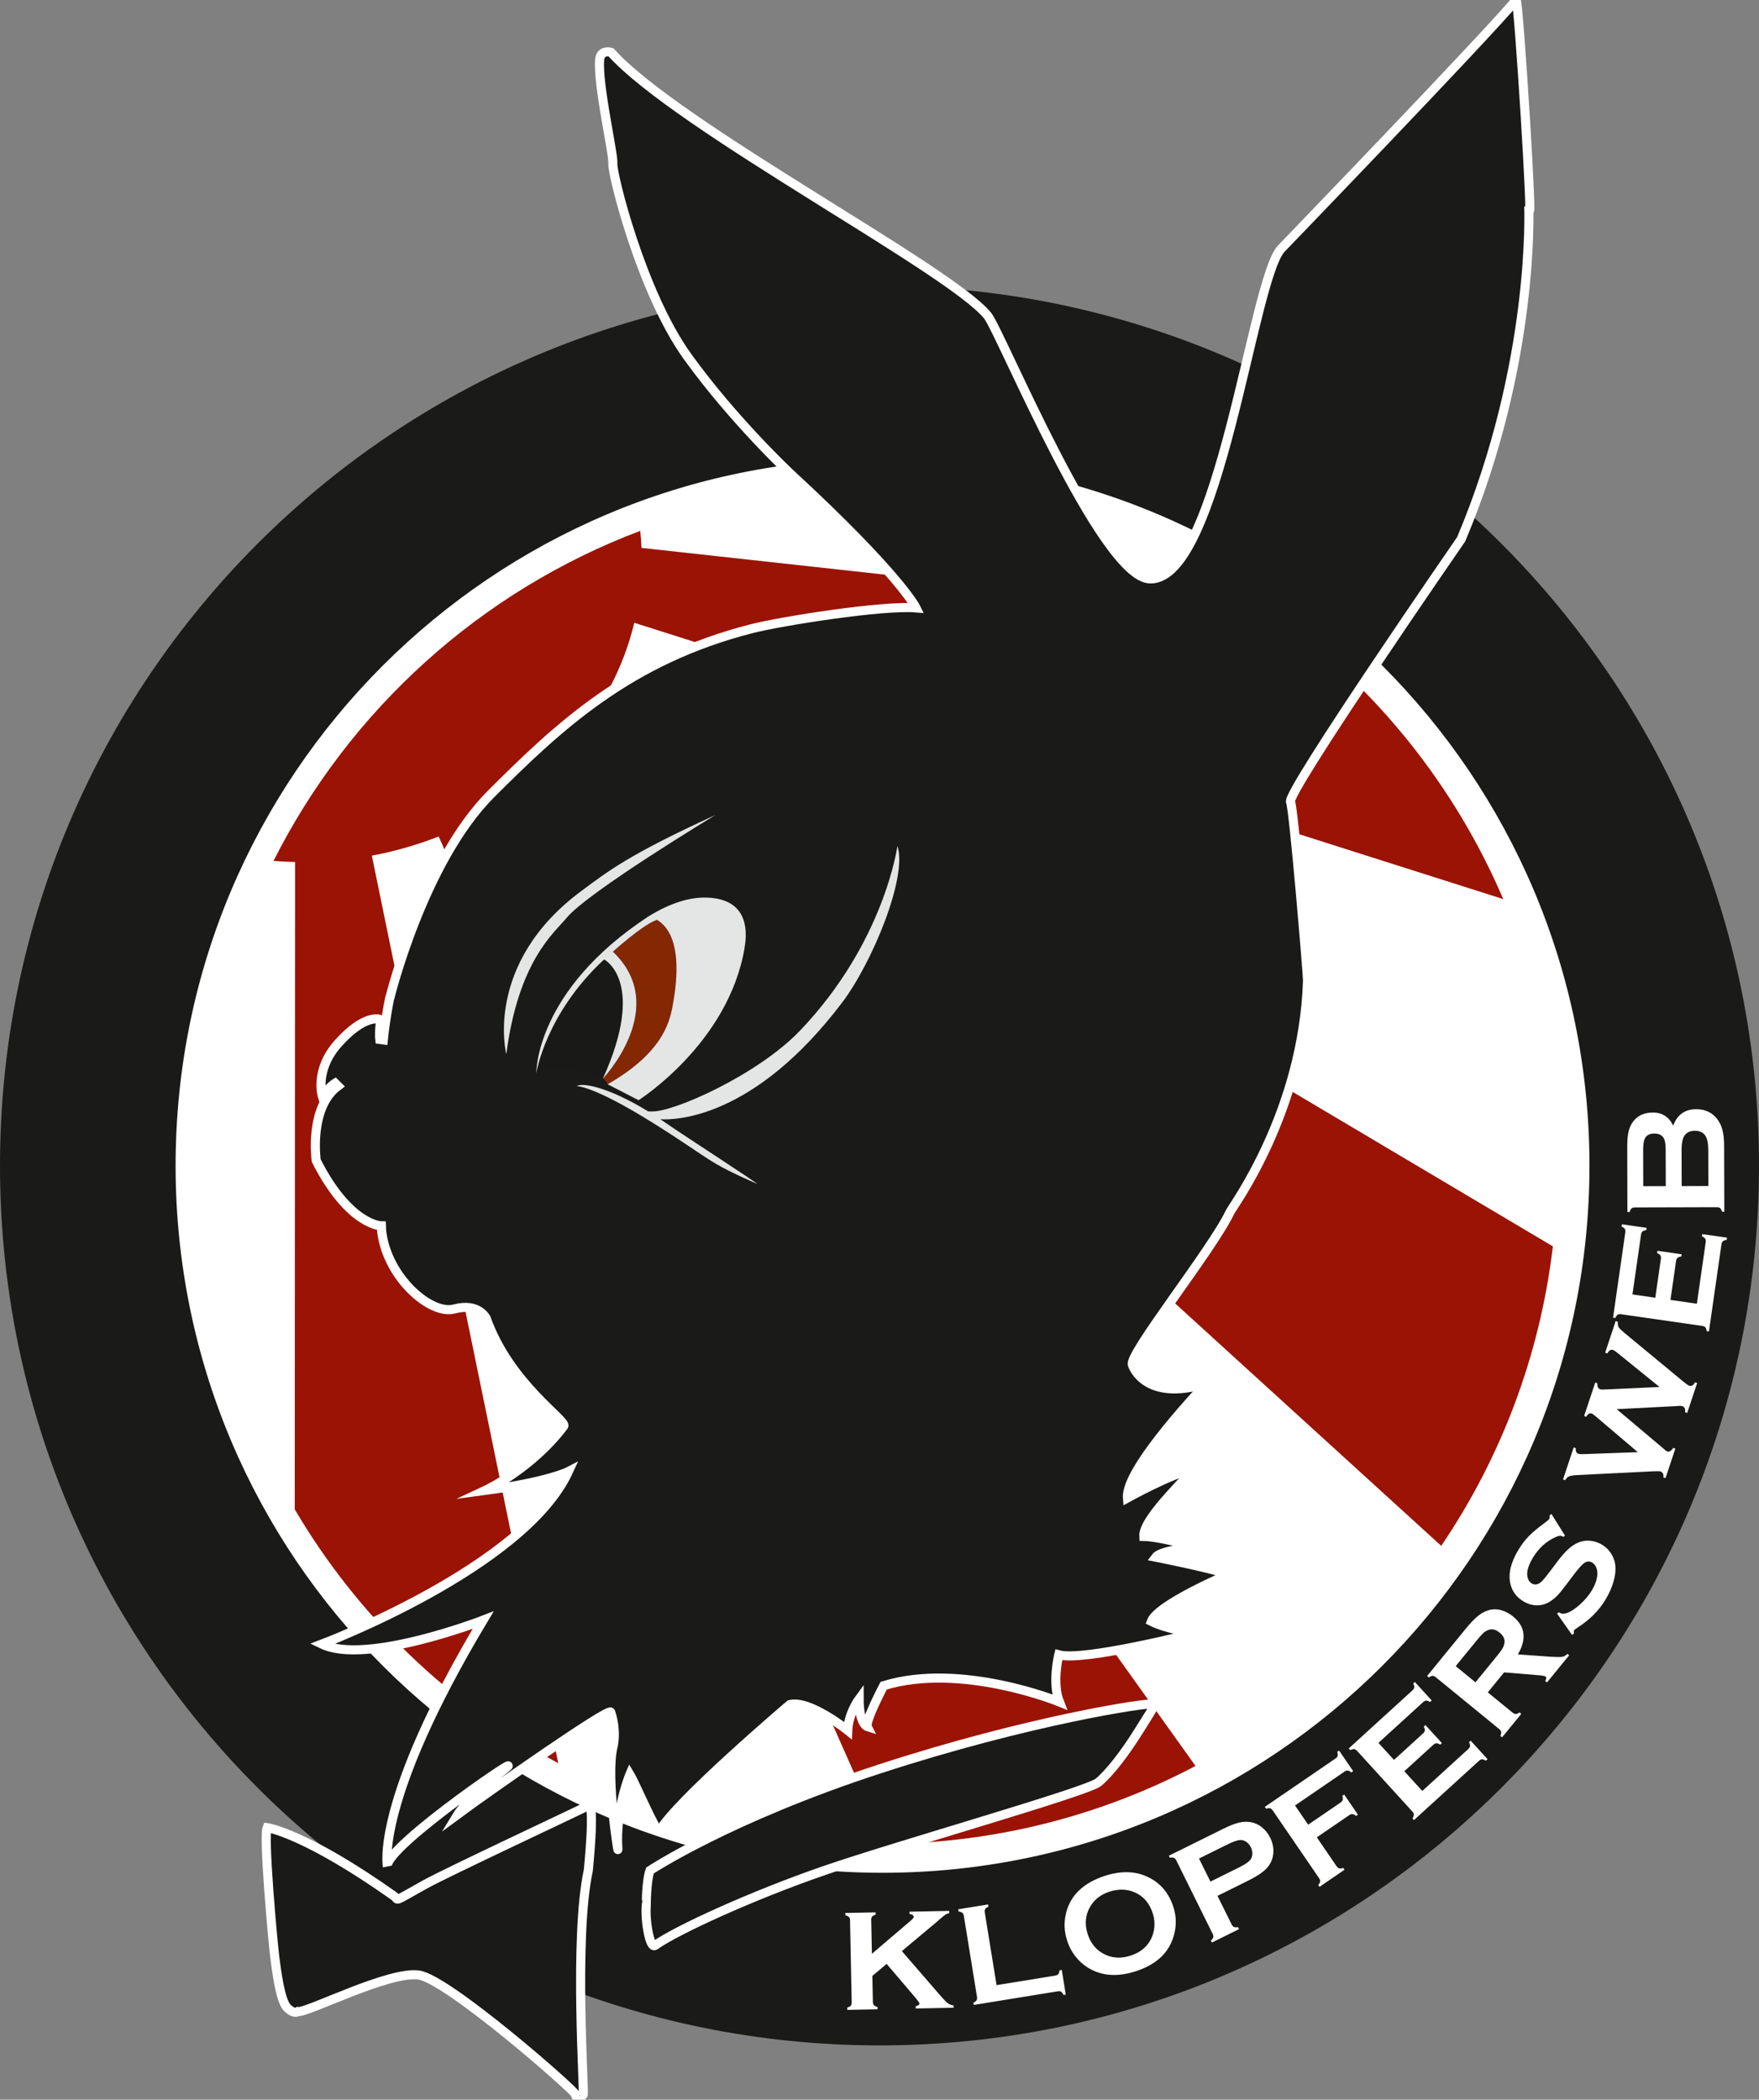 <?xml version="1.0" encoding="utf-8"?>
<!-- Generator: Adobe Illustrator 15.0.2, SVG Export Plug-In . SVG Version: 6.00 Build 0)  -->
<!DOCTYPE svg PUBLIC "-//W3C//DTD SVG 1.1//EN" "http://www.w3.org/Graphics/SVG/1.1/DTD/svg11.dtd">
<svg version="1.1" id="Ebene_1" xmlns="http://www.w3.org/2000/svg" xmlns:xlink="http://www.w3.org/1999/xlink" x="0px" y="0px"
	 width="290.5px" height="346.683px" viewBox="99 5.65 290.5 346.683" enable-background="new 99 5.65 290.5 346.683"
	 xml:space="preserve">
<rect x="99" y="5.65" width="290.5" height="346.683" fill="#808080" stroke="none"/>
<line display="none" fill="none" x1="204.5" y1="94" x2="339" y2="109"/>
<circle fill="#FFFFFF" cx="247.919" cy="200.221" r="139.341"/>
<path fill="#9B1305" d="M204.732,93.304c-26.365,9.945-47.99,29.547-60.561,54.499c1.178,0.086,2.363,0.152,3.561,0.172
	l-0.053,106.899c10.387,17.637,25.463,32.181,43.52,41.91l-30.79-149.854c3.84-0.717,7.532-1.789,11.041-3.165l73.803,166.345
	c18.476-0.162,35.88-4.797,51.188-12.875L182.57,137.975c3.729-2.498,7.091-5.405,10.017-8.639L337.02,260.894
	c9.787-14.436,16.285-31.275,18.438-49.451l-155.676-92.397c1.743-3.339,3.088-6.876,3.972-10.566l143.51,45.628
	c-7.959-18.604-20.813-34.611-36.938-46.415L204.946,96.115C204.906,95.17,204.83,94.234,204.732,93.304z"/>
<path fill="#1A1A18" d="M346.66,275.216c-0.65-0.532-1.289-0.67-1.914-0.414c-0.301,0.118-0.566,0.287-0.801,0.505
	c-0.233,0.218-0.607,0.641-1.122,1.271l-3.413,4.176l3.266,2.67l3.414-4.175c0.504-0.617,0.842-1.068,1.014-1.353
	s0.287-0.579,0.344-0.886C347.573,276.346,347.313,275.748,346.66,275.216z M304.874,309.807c-0.296-0.217-0.599-0.331-0.91-0.344
	c-0.479-0.018-1.2,0.214-2.161,0.688l-4.787,2.371l1.887,3.809l4.787-2.37c0.953-0.474,1.572-0.906,1.857-1.302
	c0.18-0.255,0.271-0.565,0.278-0.934c0.006-0.366-0.078-0.725-0.252-1.077C305.402,310.306,305.169,310.024,304.874,309.807z
	 M374.104,201.498l-0.017-6.124c-0.003-0.93-0.142-1.576-0.414-1.942c-0.313-0.413-0.797-0.619-1.452-0.617
	c-0.671,0.001-1.146,0.198-1.431,0.589c-0.284,0.392-0.425,1.052-0.422,1.979l0.017,6.124L374.104,201.498z M286.385,318.098
	c-1.246-0.538-2.607-0.583-4.08-0.132c-1.455,0.46-2.531,1.275-3.229,2.445c-0.826,1.385-0.979,2.902-0.454,4.555
	c0.522,1.651,1.521,2.807,2.993,3.462c1.242,0.557,2.6,0.602,4.068,0.137c1.471-0.466,2.551-1.282,3.238-2.451
	c0.412-0.694,0.652-1.463,0.725-2.305c0.058-0.747-0.024-1.475-0.248-2.182C288.852,319.9,287.848,318.724,286.385,318.098z
	 M244.25,52.875c-80.219,0-145.25,65.03-145.25,145.25s65.031,145.25,145.25,145.25c80.221,0,145.25-65.03,145.25-145.25
	S324.471,52.875,244.25,52.875z M367.971,192.438c0.153-0.632,0.416-1.188,0.789-1.665c0.737-0.945,1.803-1.422,3.196-1.426
	c1.558-0.004,2.681,0.715,3.37,2.159c0.677-1.801,1.938-2.705,3.779-2.709c1.465-0.004,2.615,0.516,3.449,1.561
	c0.416,0.53,0.719,1.145,0.903,1.843c0.187,0.698,0.281,1.563,0.283,2.593l0.03,10.929l-0.375,0.001
	c-0.08-0.281-0.182-0.476-0.308-0.585c-0.125-0.109-0.31-0.163-0.551-0.163l-13.539,0.037c-0.242,0.001-0.426,0.057-0.55,0.166
	c-0.125,0.109-0.227,0.306-0.305,0.587l-0.375,0.001l-0.028-10.82C367.74,193.906,367.816,193.071,367.971,192.438z M128,198.125
	c0-64.479,52.271-116.75,116.75-116.75c64.479,0,116.75,52.271,116.75,116.75c0,64.479-52.271,116.75-116.75,116.75
	C180.271,314.875,128,262.604,128,198.125z M250.238,337.282l-0.008-0.375c0.413-0.095,0.618-0.247,0.613-0.458
	c-0.002-0.108-0.196-0.395-0.581-0.855l-4.829-5.676l-2.362,1.986l0.086,4.289c0.005,0.242,0.065,0.427,0.181,0.554
	c0.116,0.126,0.311,0.223,0.586,0.287l0.007,0.375l-4.999,0.102l-0.007-0.375c0.28-0.084,0.473-0.189,0.58-0.316
	s0.158-0.312,0.153-0.554l-0.273-13.549c-0.004-0.234-0.063-0.412-0.175-0.535c-0.112-0.123-0.309-0.221-0.592-0.293l-0.008-0.375
	l4.999-0.102l0.008,0.375c-0.28,0.076-0.473,0.181-0.58,0.312c-0.106,0.132-0.158,0.313-0.153,0.549l0.113,5.604l6.461-5.516
	c0.3-0.256,0.449-0.458,0.446-0.606c-0.005-0.228-0.235-0.378-0.69-0.455l-0.008-0.374l6.558-0.133l0.008,0.375
	c-0.272,0.061-0.467,0.127-0.582,0.198c-0.116,0.073-0.451,0.347-1.004,0.818l-0.889,0.768l-5.352,4.479l6.313,7.297
	c0.584,0.676,1.006,1.111,1.264,1.305c0.258,0.194,0.578,0.319,0.963,0.374l0.008,0.375L250.238,337.282z M274.643,335.049
	c-0.121-0.267-0.254-0.442-0.394-0.53c-0.142-0.088-0.331-0.112-0.569-0.073l-13.871,2.251l-0.06-0.37
	c0.265-0.122,0.44-0.254,0.528-0.395c0.089-0.141,0.113-0.331,0.074-0.57l-2.17-13.363c-0.039-0.238-0.121-0.411-0.25-0.518
	c-0.127-0.105-0.337-0.175-0.627-0.207l-0.061-0.37l4.936-0.802l0.062,0.371c-0.267,0.114-0.443,0.244-0.531,0.389
	c-0.087,0.146-0.11,0.337-0.071,0.576l1.944,11.987l9.677-1.571c0.238-0.038,0.41-0.122,0.518-0.25
	c0.104-0.128,0.174-0.337,0.205-0.627l0.369-0.061l0.662,4.071L274.643,335.049z M292.913,325.045c-0.761,2.962-2.899,5-6.419,6.113
	c-2.639,0.836-4.967,0.782-6.979-0.162c-1.078-0.503-2.004-1.223-2.775-2.157c-0.68-0.825-1.186-1.761-1.516-2.804
	c-0.483-1.526-0.535-3.048-0.152-4.563c0.731-2.896,2.865-4.928,6.4-6.097c2.66-0.844,4.998-0.792,7.012,0.151
	c2.125,0.982,3.564,2.666,4.319,5.05C293.266,322.039,293.303,323.528,292.913,325.045z M309.246,311.993
	c-0.141,0.847-0.516,1.582-1.125,2.211c-0.609,0.63-1.577,1.271-2.902,1.928l-5.15,2.553l2.343,4.73
	c0.104,0.21,0.235,0.35,0.396,0.413c0.158,0.065,0.377,0.069,0.651,0.012l0.167,0.336l-4.48,2.22l-0.166-0.337
	c0.217-0.194,0.348-0.372,0.391-0.532c0.042-0.161,0.012-0.347-0.094-0.557l-6.014-12.144c-0.107-0.217-0.238-0.356-0.392-0.421
	c-0.154-0.063-0.374-0.066-0.66-0.013l-0.167-0.336l8.96-4.438c1.045-0.518,1.908-0.857,2.592-1.021
	c0.683-0.164,1.345-0.19,1.983-0.08c0.66,0.117,1.271,0.397,1.832,0.844c0.57,0.467,1.023,1.035,1.355,1.707
	C309.244,310.034,309.404,311.01,309.246,311.993z M322.957,305.493c-0.221-0.185-0.415-0.287-0.581-0.309
	c-0.166-0.022-0.351,0.037-0.549,0.174l-5.354,3.663l3.26,4.762c0.137,0.199,0.287,0.321,0.453,0.363
	c0.168,0.042,0.383,0.016,0.647-0.081l0.212,0.311l-4.126,2.823l-0.212-0.31c0.188-0.224,0.292-0.418,0.313-0.583
	c0.02-0.165-0.039-0.347-0.177-0.547l-7.646-11.173c-0.137-0.2-0.285-0.321-0.446-0.362c-0.16-0.041-0.379-0.015-0.655,0.079
	l-0.212-0.311L319.566,296c0.193-0.133,0.313-0.278,0.354-0.438c0.043-0.16,0.017-0.379-0.081-0.658l0.311-0.212l2.33,3.404
	l-0.311,0.212c-0.227-0.191-0.421-0.296-0.584-0.313c-0.164-0.019-0.342,0.039-0.535,0.172l-8.176,5.595l2.171,3.172l5.354-3.663
	c0.199-0.137,0.32-0.287,0.359-0.449c0.04-0.163,0.016-0.381-0.076-0.653l0.31-0.212l2.276,3.326L322.957,305.493z M344.389,296.37
	c-0.248-0.155-0.455-0.23-0.621-0.229s-0.334,0.084-0.509,0.242l-10.739,9.789l-0.252-0.277c0.154-0.247,0.23-0.454,0.229-0.62
	c-0.004-0.166-0.087-0.339-0.25-0.518l-9.121-10.006c-0.163-0.181-0.327-0.278-0.492-0.297c-0.165-0.02-0.378,0.038-0.638,0.17
	l-0.253-0.277l10.531-9.6c0.174-0.158,0.269-0.32,0.285-0.486c0.019-0.167-0.037-0.379-0.168-0.637l0.277-0.252l2.779,3.049
	l-0.277,0.252c-0.244-0.152-0.449-0.229-0.618-0.227c-0.167,0.003-0.337,0.082-0.511,0.239l-7.391,6.737l2.567,2.817l4.804-4.379
	c0.174-0.157,0.27-0.318,0.289-0.483c0.019-0.165-0.039-0.379-0.17-0.64l0.276-0.253l2.716,2.979l-0.277,0.252
	c-0.241-0.149-0.446-0.224-0.615-0.223c-0.17,0-0.34,0.08-0.514,0.237l-4.804,4.378l2.97,3.256l7.599-6.926
	c0.173-0.157,0.269-0.318,0.286-0.483c0.019-0.165-0.037-0.378-0.168-0.64l0.275-0.252l2.779,3.05L344.389,296.37z M354.488,283.44
	l-0.291-0.236c0.203-0.35,0.222-0.593,0.052-0.73c-0.108-0.089-0.487-0.162-1.14-0.219l-5.703-0.471l-2.698,3.301l4.112,3.36
	c0.183,0.148,0.359,0.221,0.529,0.215c0.172-0.007,0.371-0.094,0.6-0.261l0.29,0.237l-3.164,3.871l-0.29-0.237
	c0.117-0.268,0.162-0.481,0.135-0.646s-0.132-0.32-0.313-0.47l-10.491-8.575c-0.188-0.153-0.364-0.229-0.53-0.223
	s-0.368,0.094-0.605,0.262l-0.291-0.237l6.334-7.748c0.771-0.943,1.438-1.647,1.998-2.112c0.563-0.464,1.147-0.79,1.757-0.979
	c0.704-0.222,1.423-0.229,2.153-0.024c0.705,0.202,1.353,0.545,1.944,1.03c2.021,1.651,2.288,3.74,0.8,6.266l5.391,0.386
	c0.945,0.064,1.586,0.069,1.92,0.014c0.333-0.056,0.625-0.219,0.877-0.489l0.29,0.237L354.488,283.44z M365.5,266.688
	c-0.284,1.03-0.729,2.051-1.337,3.061c-1.091,1.81-2.603,3.335-4.535,4.573c-0.399,0.27-0.621,0.44-0.665,0.515
	c-0.053,0.087-0.063,0.269-0.025,0.544l-0.326,0.2l-2.469-3.511l0.314-0.206c0.061,0.036,0.104,0.063,0.131,0.079
	c0.301,0.182,0.665,0.205,1.094,0.07c0.648-0.2,1.389-0.67,2.217-1.41c0.828-0.739,1.488-1.517,1.979-2.332
	c0.536-0.89,0.843-1.737,0.919-2.549c0.042-0.447-0.014-0.859-0.166-1.233c-0.152-0.375-0.381-0.652-0.682-0.835
	c-0.455-0.272-0.928-0.226-1.415,0.146c-0.339,0.26-0.878,0.873-1.615,1.84l-1.09,1.446c-0.729,0.971-1.272,1.64-1.628,2.009
	s-0.768,0.703-1.239,1.001c-0.667,0.427-1.405,0.632-2.218,0.615c-0.73-0.012-1.448-0.23-2.151-0.653
	c-1.157-0.697-1.876-1.671-2.155-2.919c-0.371-1.639,0.068-3.497,1.32-5.575c0.527-0.876,1.108-1.639,1.742-2.287
	s1.53-1.396,2.688-2.238c0.39-0.295,0.608-0.485,0.662-0.572c0.084-0.141,0.105-0.353,0.063-0.632l0.319-0.19l2.24,3.58
	l-0.328,0.186c-0.063-0.048-0.115-0.083-0.155-0.107c-0.228-0.137-0.589-0.09-1.083,0.142c-1.549,0.69-2.805,1.841-3.772,3.445
	c-0.422,0.7-0.707,1.369-0.854,2.009c-0.102,0.472-0.09,0.906,0.033,1.31c0.121,0.401,0.34,0.696,0.653,0.887
	c0.517,0.311,1.054,0.213,1.613-0.295c0.286-0.263,0.8-0.889,1.541-1.877l1.106-1.474c0.662-0.871,1.254-1.544,1.774-2.016
	s1.071-0.836,1.656-1.093c0.6-0.255,1.247-0.354,1.94-0.294c0.693,0.059,1.346,0.271,1.953,0.639
	c0.963,0.58,1.633,1.406,2.008,2.479C365.904,264.132,365.885,265.308,365.5,266.688z M377.639,238.957l-0.355-0.118
	c0.091-0.546-0.071-0.889-0.486-1.026c-0.141-0.047-0.514-0.043-1.115,0.013L366,238.323l7.587,6.399
	c0.378,0.348,0.627,0.541,0.746,0.58c0.341,0.113,0.673-0.08,0.996-0.582l0.354,0.118l-1.619,4.874l-0.354-0.118
	c0.067-0.528-0.103-0.86-0.509-0.995c-0.111-0.037-0.477-0.043-1.094-0.019l-12.647,0.629c-0.627,0.029-1.067,0.101-1.323,0.209
	c-0.254,0.108-0.471,0.318-0.646,0.631l-0.356-0.118l1.757-5.284l0.355,0.118c-0.053,0.502,0.089,0.808,0.423,0.919
	c0.171,0.058,0.437,0.078,0.794,0.065l9.029-0.323l-6.998-5.94c-0.303-0.257-0.508-0.403-0.619-0.44
	c-0.342-0.113-0.643,0.063-0.904,0.526l-0.354-0.117l1.835-5.524l0.355,0.118c-0.035,0.55,0.123,0.882,0.473,0.997
	c0.117,0.04,0.361,0.051,0.729,0.032l9.061-0.416l-6.912-5.6c-0.342-0.287-0.608-0.463-0.803-0.526
	c-0.325-0.107-0.629,0.088-0.91,0.588l-0.355-0.118l1.737-5.229l0.354,0.118c-0.02,0.405,0.029,0.705,0.146,0.9
	c0.115,0.193,0.43,0.504,0.939,0.929l9.758,8.067c0.465,0.385,0.785,0.606,0.965,0.666c0.363,0.121,0.677-0.067,0.939-0.564
	l0.355,0.119L377.639,238.957z M383.538,210.598c-0.126,0.108-0.206,0.278-0.239,0.51l-2.066,14.385l-0.371-0.055
	c-0.037-0.289-0.109-0.497-0.219-0.623c-0.108-0.126-0.281-0.206-0.521-0.239l-13.401-1.927c-0.24-0.034-0.43-0.007-0.568,0.084
	c-0.139,0.092-0.269,0.271-0.385,0.537l-0.371-0.054l2.025-14.105c0.034-0.23,0.004-0.418-0.088-0.557
	c-0.093-0.14-0.271-0.269-0.534-0.385l0.054-0.371l4.084,0.586l-0.055,0.372c-0.285,0.037-0.492,0.11-0.619,0.218
	c-0.129,0.108-0.21,0.277-0.242,0.51l-1.422,9.898l3.772,0.543l0.925-6.435c0.033-0.23,0.004-0.418-0.086-0.557
	c-0.091-0.14-0.27-0.269-0.537-0.386l0.055-0.371l3.989,0.573l-0.054,0.371c-0.281,0.038-0.487,0.111-0.617,0.22
	c-0.13,0.107-0.212,0.277-0.245,0.51l-0.924,6.434l4.36,0.627l1.463-10.178c0.033-0.231,0.005-0.418-0.086-0.557
	c-0.09-0.14-0.27-0.269-0.536-0.385l0.053-0.372l4.083,0.587l-0.053,0.371C383.871,210.417,383.664,210.489,383.538,210.598z
	 M381.136,201.479l-0.016-5.919c-0.003-1.1-0.159-1.891-0.47-2.374c-0.356-0.553-0.938-0.828-1.742-0.826
	c-0.799,0.002-1.379,0.281-1.739,0.835c-0.308,0.478-0.459,1.27-0.455,2.376l0.017,5.921L381.136,201.479z"/>
<g>
	<path fill="#1A1A18" stroke="#FFFFFF" stroke-width="1.5" stroke-miterlimit="10" d="M143.112,307.42
		c-0.624,1.456,0.936,18.724,1.248,21.219c0.312,2.496,0.937,7.384,2.081,8.529c1.144,1.145,1.768,0.622,1.768,0.622
		c1.561,0.21,15.082-6.76,19.97-6.03c4.888,0.728,26.106,19.345,25.899,19.761c-0.208,0.416,1.04,0.416,1.247,0
		c0.208-0.416-1.559-26.003,0.833-37.028c0,0,1.167-11.334,0-10.711c-1.561,0.832-23.348,11.005-26.938,13.001
		c-5.616,3.12-4.234,2.588-5.097,1.977C149.287,308.248,143.112,307.42,143.112,307.42z"/>
	<path fill="#1A1A18" stroke="#FFFFFF" stroke-width="1.5" stroke-miterlimit="10" d="M206.352,314.491
		c0,0,13.001-8.633,37.859-16.744c24.859-8.111,44.518-11.024,45.036-10.712c0.521,0.312,0.313,0.415-2.079,4.264
		c-2.395,3.849-4.889,7.071-6.761,8.633c-1.872,1.561-33.18,10.399-45.245,14.561c-12.065,4.162-24.55,9.91-27.979,12.378
		c-0.832,0.601-1.665-3.952-1.457-6.553C205.727,320.317,205.727,316.156,206.352,314.491z"/>
</g>
<path fill="#1A1A18" stroke="#FFFFFF" stroke-width="1.5" stroke-miterlimit="10" d="M349.383,5.654
	c-5.26,6.294-38.813,41.081-38.813,41.081c-4.774,5.269-10.191,54.71-21.633,54.502c-8.037-0.146-24.691-40.833-26.836-43.476
	c-6.242-7.698-51.173-31.205-62.199-43.478c0,0-1.728-0.523-1.872,1.247c-0.343,4.201,2.339,15.603,2.183,17.161
	c-0.156,1.562,4.682,21.22,12.326,31.828c7.645,10.609,17.005,19.348,17.005,19.348c18.099,16.692,20.751,22.153,20.751,22.153
	c-5.461-0.468-22.236,2.18-27.148,3.433c-20.167,5.145-31.828,16.069-43.06,27.304c-11.233,11.231-16.733,33.777-16.733,33.777
	c0.195-1.172-0.702,3.236-1.053,6.824l-0.585-0.078c-0.143-1.083,0.159-3.289,0.159-3.289c-0.468-0.156-2.772-0.728-6.907,3.797
	c-4.134,4.524-2.73,8.893-2.73,8.893c1.092-1.56,2.107-2.185,2.107-2.185l0.468,0.468c-4.837,3.589-3.588,12.326-3.588,12.326
	c5.46,10.766,10.765,10.766,10.765,10.766l0.039,0.865c0.877,7.643,8.091,13.908,11.975,12.863c4.056-1.095,5.304,1.561,5.304,1.561
	c3.901,10.92,13.474,16.883,12.793,17.785c-5.329,7.065-12.949,10.608-12.949,10.608c10.453-1.403,13.729-3.118,13.729-3.118
	c-7.333,15.914-40.72,28.498-40.72,28.498c7.281,3.534,26.627-3.953,26.627-3.953c-17.994,30.059-15.809,40.67-15.809,40.67
	c-0.624-3.228,25.359-20.765,18.929-15.722c-5.673,4.447-7.28,7.086-7.28,7.086c4.784-3.535,24.962-17.682,25.235-16.848
	c1.096,3.349,0.351,5.824,0.351,5.824c-1.143,4.992,0.876,17.471,0.833,16.848c-0.459-6.66,1.977-12.375,1.977-12.375
	c0.937,1.559,4.531,10.025,4.888,9.359c2.578-4.801,21.53-20.904,21.53-20.904c3.225-0.832,9.569,4.265,9.569,4.265
	c0.104-2.81,1.873-5.201,1.873-5.201c0,4.16,1.352,4.576,1.352,4.576c-0.416-0.832,2.704-6.761,2.704-6.761
	c12.793-3.95,29.021,2.683,29.021,2.683c-1.249-3.144-0.106-7.777-0.106-7.777c4.059,1.144,22.779-3.643,22.779-3.643
	c-4.681-0.414-7.488-1.871-7.488-1.871c1.039-2.81,12.793-7.801,12.793-7.801c-4.057-1.248-12.063-2.81-12.063-2.81
	c0.934-1.248,6.766-1.578,6.137-1.77c-5.486-1.65-8.113-1.662-8.113-1.662c-0.209-3.226,8.942-11.129,7.695-10.922
	c-2.992,0.498-10.399,4.575-10.399,4.575c-0.415-4.889,13.104-18.93,13.104-18.93c-10.296,3.228-12.272-3.016-12.272-3.016
	c-0.937-1.455,13.197-19.051,16.123-25.275c0.433-0.92,12.063-16.538,12.791-38.171c0.029-0.813-2.286-28.5-2.809-29.539
	c-0.744-1.491,28.188-43.374,28.188-43.374c12.273-29.123,11.156-54.969,11.156-54.969C352.332,46.111,349.781,5.179,349.383,5.654z
	"/>
<g>
	<g>
		<path fill="#191A18" d="M198.571,183.739c7.28-16.107,0.195-19.679,0.195-19.679c-9.683,8.992-11.192,18.751-11.192,18.751
			S191.181,180.588,198.571,183.739z"/>
		<path fill="#842703" d="M207.488,157.524l-0.139,0.053c-2.343,0.865-7.129,5.203-7.129,5.203
			c9.604,9.14-1.649,20.959-1.649,20.959s0.562,0.321,0.774,0.932c8.984-5.112,10.213-10.226,10.688-12.702
			C211.936,162.04,209.49,158.666,207.488,157.524z"/>
	</g>
	<g>
		<path fill="#E4E5E5" d="M182.616,179.719c2.013-15.489,7.943-20.055,9.938-22.49c3.52-4.295,24.604-17.008,24.604-17.008
			c-14.25,6.505-17.699,9.249-22.15,12.546C178.792,164.784,182.616,179.719,182.616,179.719z"/>
		<path fill="#E4E5E5" d="M238.068,171.2c5.014-6.615,10.864-20.863,9.139-25.867c0,0-2.123,15.905-16.109,30.514
			c-6.971,7.281-20.91,13.477-24.473,13.321c-0.227-0.009-0.42-0.014-0.585-0.013c-6.271-3.845-10.736-4.839-11.807-4.169
			c0,0,2.633-0.154,12.547,6.04c9.913,6.197,8.621,6.313,17.193,10.067c0.895,0.394-12.41-8.201-14.849-9.913
			c-0.361-0.252-0.712-0.488-1.063-0.724C210.514,190.599,223.508,190.406,238.068,171.2z"/>
		<path fill="#E4E5E5" d="M198.766,164.066c0,0,7.085,3.571-0.195,19.682c0,0,11.253-11.822,1.649-20.961
			c0,0,4.787-4.336,7.129-5.205l0.139-0.052c2.001,1.144,4.448,4.518,2.546,14.444c-0.475,2.478-1.705,7.59-10.688,12.703
			l5.113,2.632c0,0,14.819-9.341,17.501-25.093c0.947-5.558-1.488-8.318-6.505-8.365c-2.471-0.022-5.577,0.766-9.38,3.126
			c-18.734,12.286-18.5,25.84-18.5,25.84S189.083,173.058,198.766,164.066z"/>
	</g>
</g>
</svg>
